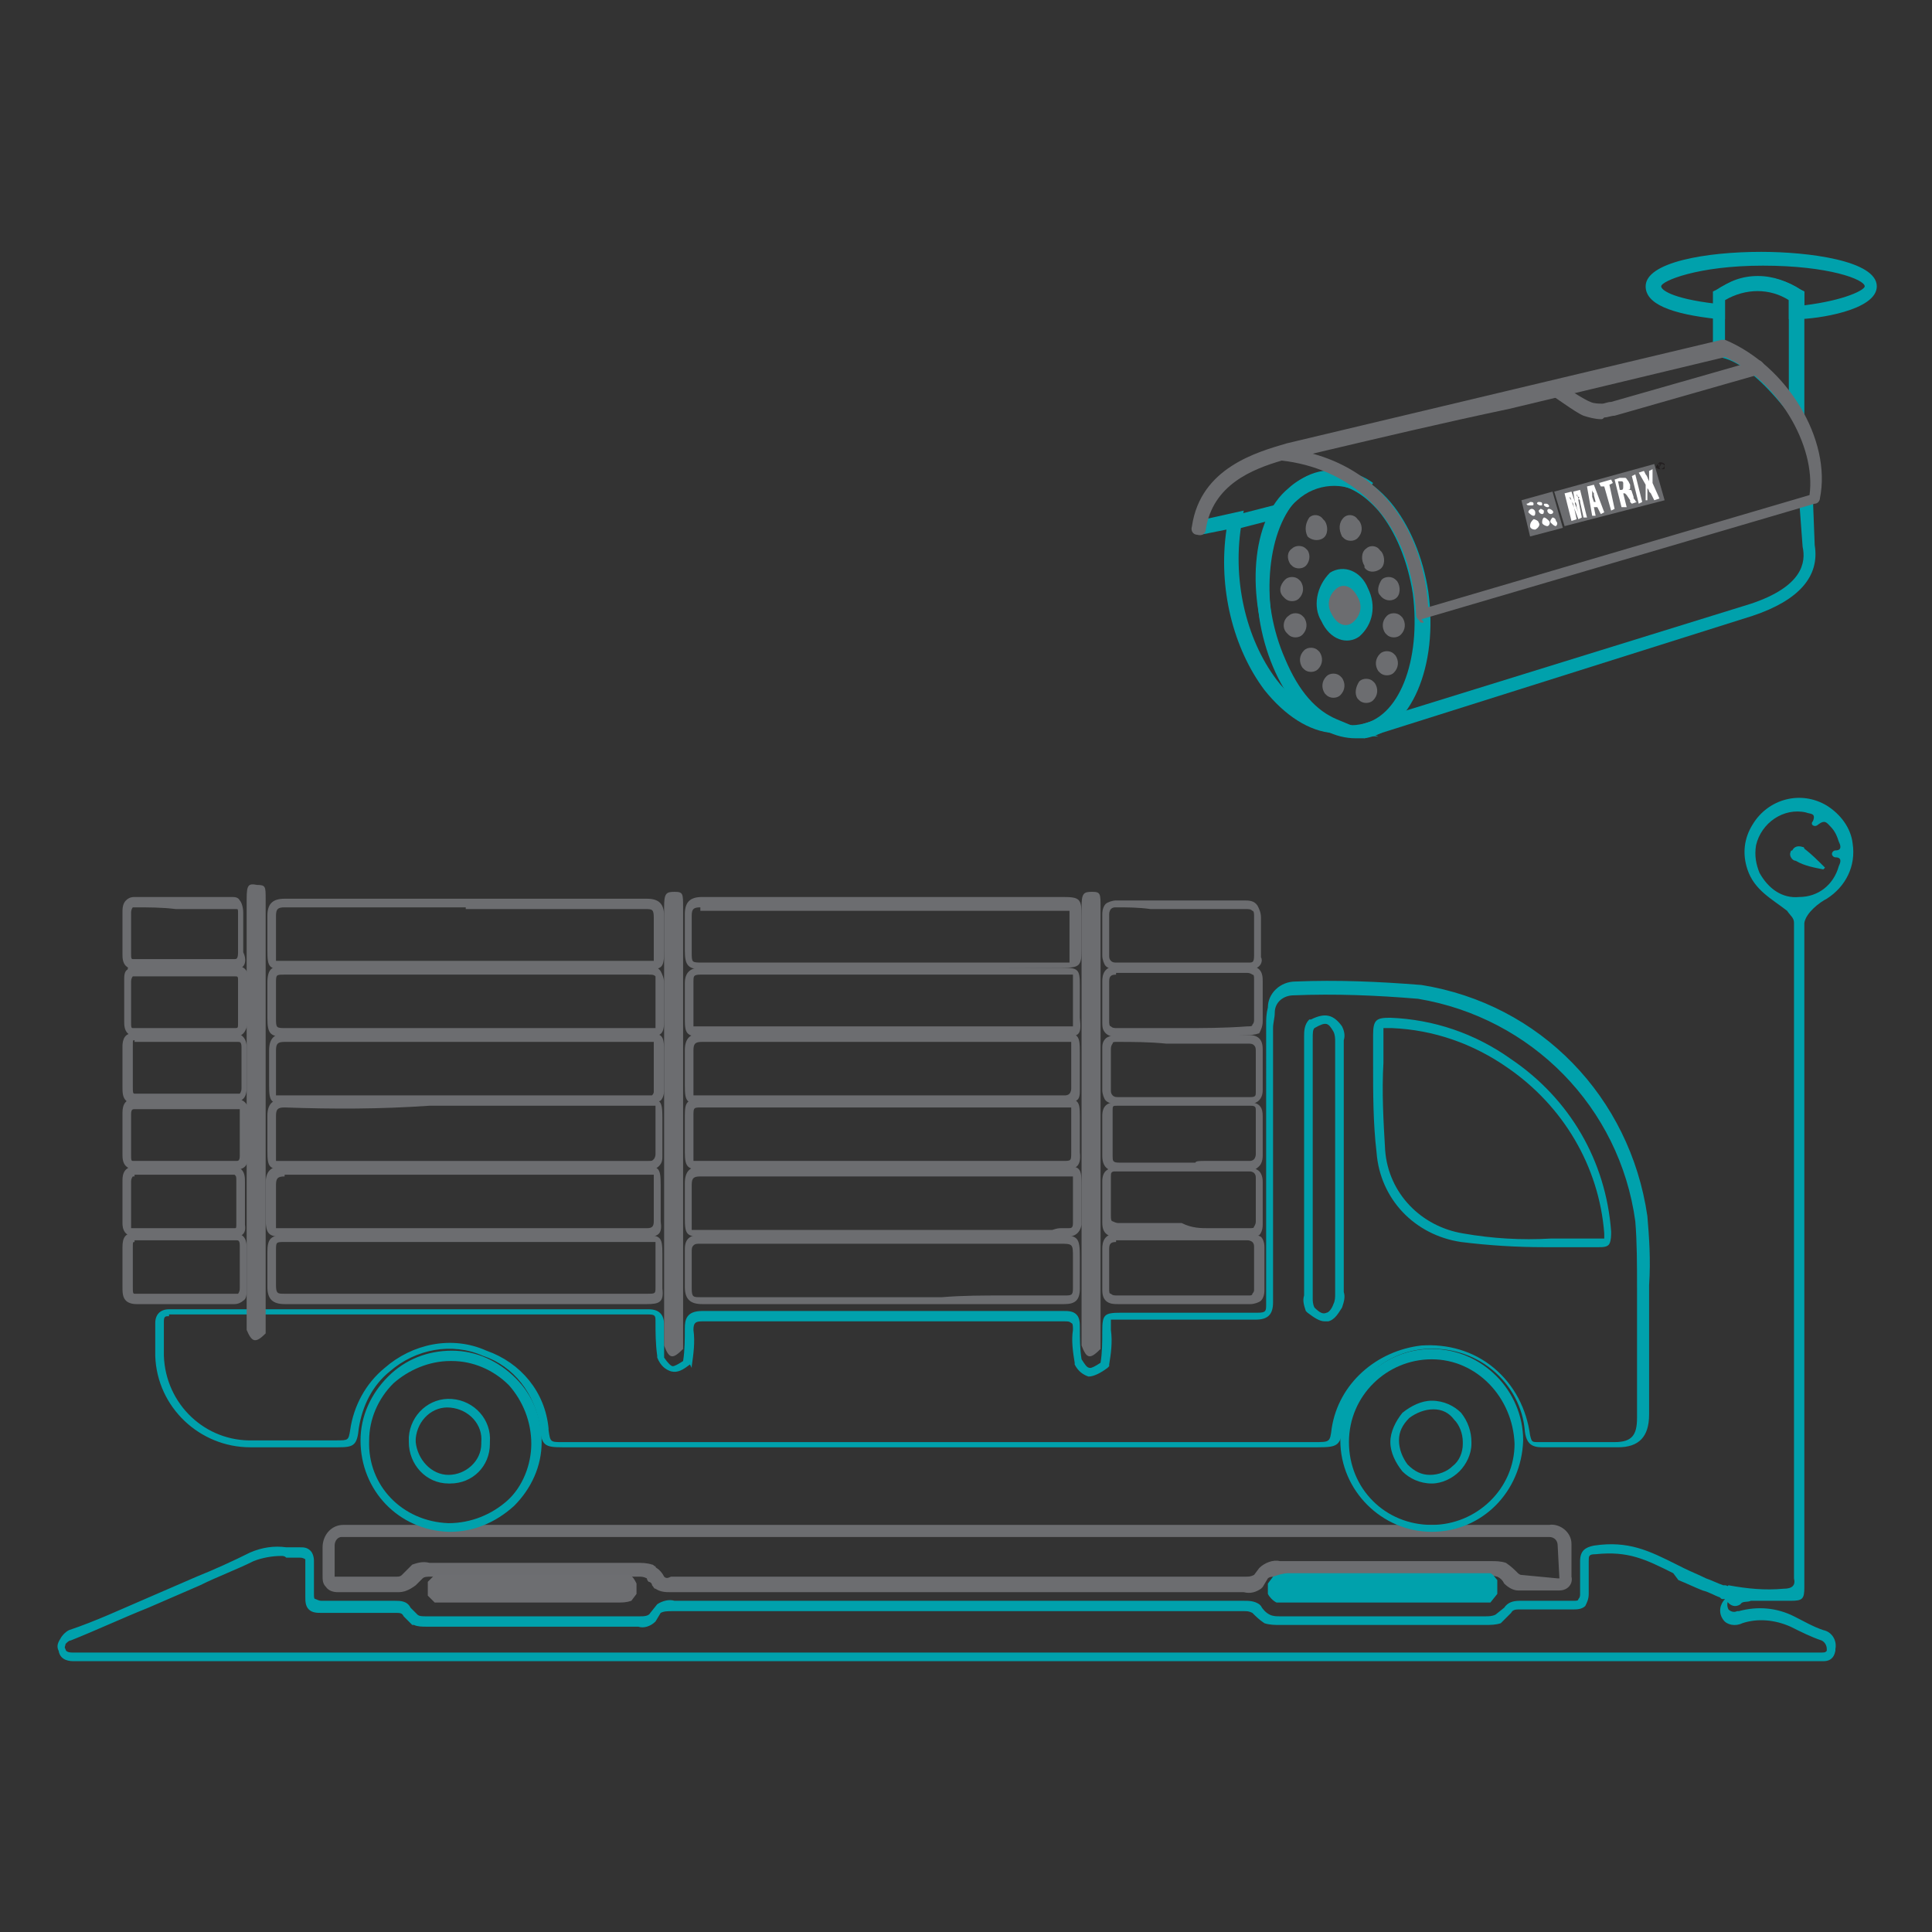 <?xml version="1.0" encoding="UTF-8"?>
<!-- Generator: Adobe Illustrator 25.0.0, SVG Export Plug-In . SVG Version: 6.00 Build 0)  -->
<svg xmlns="http://www.w3.org/2000/svg" xmlns:xlink="http://www.w3.org/1999/xlink" version="1.1" id="Layer_1" x="0px" y="0px" viewBox="0 0 112 112" style="enable-background:new 0 0 112 112;" xml:space="preserve">
<rect x="0" y="0" width="112" height="112" fill="#333333" stroke="none"/>
<style type="text/css">
	.st0{fill:#00A1AC;}
	.st1{fill:#6C6D70;}
	.st2{fill:#6D6E71;}
	.st3{fill-rule:evenodd;clip-rule:evenodd;fill:#6C6D70;}
	.st4{fill-rule:evenodd;clip-rule:evenodd;fill:#FFFFFF;}
	.st5{fill-rule:evenodd;clip-rule:evenodd;fill:#231F20;}
</style>
<g>
	<path class="st0" d="M14.5,83.9c-2.9,0-5.4-2.3-5.5-5.3c0-0.5,0-0.9,0-1.3c0-0.2,0-0.4,0-0.6c0-0.5,0.3-0.8,0.8-0.8h27.8   c0.6,0,0.9,0.3,0.9,0.9c0,0.6,0,1.3,0,1.9c0.2,0.3,0.4,0.5,0.5,0.5c0.1,0,0.3-0.1,0.6-0.3c0.1-0.6,0.1-1.3,0.1-1.9c0-0.5,0.1-1,1-1   h21c0.2,0,0.5,0,0.7,0.2c0.2,0.2,0.2,0.5,0.2,0.8c0,0.6,0,1.2,0.1,1.8c0.2,0.3,0.3,0.5,0.5,0.5c0.1,0,0.3-0.1,0.6-0.3   c0.1-0.6,0.1-1.2,0.1-1.8c0-1,0.1-1.1,1.1-1.1h7.9c0.5,0,0.5-0.1,0.5-0.5V59.4c0-0.3,0-0.6,0.1-1c0-0.8,0.7-1.5,1.6-1.5   c0,0,0,0,0,0c2.4-0.1,4.8,0,7.3,0.2c6.9,1.1,12.1,6.5,13.1,13.4c0.1,1.2,0.2,2.5,0.1,4V82c0,1.3-0.6,1.9-1.8,1.9h-4.4   c-0.6,0-0.9-0.2-1-0.9c-0.1-1.4-0.8-2.7-1.9-3.6c-1.1-0.9-2.5-1.3-3.9-1.2c-2.4,0.2-4.3,2-4.7,4.4c-0.2,1.2-0.3,1.3-1.5,1.3H32.6   c-1,0-1.2-0.1-1.3-1.1l0-0.1c-0.3-1.9-1.5-3.5-3.3-4.1c-1.8-0.8-3.9-0.4-5.4,0.9c-1,0.8-1.6,2-1.8,3.3c-0.1,1-0.3,1.1-1.2,1.1   c0,0,0,0,0,0h-4.8C14.7,83.9,14.6,83.9,14.5,83.9z M9.8,76.3c-0.2,0-0.3,0-0.3,0.3c0,0.2,0,0.4,0,0.7c0,0.4,0,0.8,0,1.3   c0.1,2.8,2.4,5,5.2,4.9h4.8c0.7,0,0.7,0,0.8-0.6c0.2-1.4,0.9-2.7,2-3.6c1.6-1.4,3.9-1.9,5.9-1c2,0.7,3.4,2.4,3.6,4.5l0,0.1   c0.1,0.7,0.1,0.7,0.8,0.7h43.6c0.9,0,0.9,0,1-0.8c0.4-2.6,2.6-4.5,5.2-4.8c1.5-0.1,3,0.3,4.2,1.3c1.2,1,1.9,2.4,2.1,3.9   c0.1,0.4,0.1,0.4,0.5,0.4h4.4c1,0,1.3-0.4,1.3-1.4v-7.5c0-1.4,0-2.7-0.1-3.9c-0.9-6.6-6-11.8-12.6-12.9c-2.4-0.2-4.8-0.3-7.2-0.2   c0,0,0,0,0,0c-0.6,0-1.1,0.4-1.1,1c0,0.3-0.1,0.6-0.1,0.9v15.9c0,0.7-0.3,1-1,1H65c-0.2,0-0.5,0-0.6,0c0,0,0,0.3,0,0.6   c0.1,0.7,0,1.4-0.1,2l0,0.1l-0.1,0.1c-0.4,0.3-0.8,0.5-1.1,0.5c-0.3-0.1-0.6-0.3-0.8-0.7l0-0.1c-0.1-0.6-0.2-1.3-0.1-1.9   c0-0.2,0-0.4-0.1-0.4c-0.1-0.1-0.2-0.1-0.4-0.1h-21c-0.4,0-0.5,0.1-0.5,0.5c0.1,0.7,0,1.4-0.1,2.1l0,0.1L40,79.1   c-0.4,0.3-0.7,0.5-1.1,0.4c-0.3-0.1-0.6-0.3-0.8-0.8l0-0.1c-0.1-0.7-0.1-1.4-0.1-2c0-0.3,0-0.4-0.4-0.4H9.8z M76.8,76.6   c-0.3,0-0.6-0.2-1-0.5L75.7,76c-0.1-0.3-0.2-0.6-0.1-0.9l0-15c0-0.3,0-0.7,0.3-1l0.1,0c0.8-0.4,1.3-0.3,1.8,0.4l0,0   c0.1,0.2,0.2,0.5,0.1,0.8l0,14.6c0.1,0.3,0,0.6-0.1,0.9c-0.2,0.3-0.4,0.7-0.8,0.8C76.9,76.6,76.8,76.6,76.8,76.6z M76.2,75.8   c0.3,0.3,0.5,0.4,0.7,0.3c0.1,0,0.3-0.2,0.4-0.5c0.1-0.2,0.1-0.4,0.1-0.6l0-14.6c0-0.2,0-0.4-0.1-0.6c-0.3-0.5-0.4-0.6-1.1-0.2   c-0.1,0.1-0.1,0.3-0.1,0.6l0,0.2v14.9C76.1,75.4,76.1,75.6,76.2,75.8z M92.7,72.3h-3.2l0,0c-1.6,0-3.2-0.1-4.8-0.3   c-2.7-0.4-4.7-2.5-4.9-5.2c-0.2-1.7-0.2-3.4-0.2-5.1V60c0-0.9,0.2-1,1-1c2.5,0.1,4.9,0.9,7,2.4c3.4,2.3,5.5,5.9,5.8,10   c0,0.2,0,0.5-0.1,0.7C93.2,72.3,92.9,72.3,92.7,72.3z M90.3,71.8h2.4c0.2,0,0.3,0,0.3,0c0,0,0-0.1,0-0.3c-0.3-3.9-2.4-7.4-5.6-9.6   c-2-1.4-4.3-2.2-6.7-2.3c-0.2,0-0.4,0-0.5,0c0,0.1,0,0.4,0,0.5v1.5c-0.1,1.7,0,3.4,0.1,5.1c0.2,2.5,2.1,4.4,4.5,4.8   c1.7,0.3,3.4,0.4,5.1,0.3L90.3,71.8L90.3,71.8z"></path>
</g>
<g>
	<path class="st0" d="M105.7,96.3c-0.1,0-0.1,0-0.2,0c0,0-0.1,0-0.1,0H4.3c-0.2,0-0.8,0-0.9-0.6c-0.1-0.2-0.1-0.4,0.1-0.7   c0.1-0.2,0.3-0.4,0.5-0.5C5.5,94,7,93.3,8.4,92.7l3-1.3c1-0.4,2.1-0.9,3.1-1.4c0.7-0.3,1.4-0.4,2.1-0.3l0.8,0c0.2,0,0.4,0,0.6,0.2   c0.1,0.1,0.2,0.3,0.2,0.6v1.9c0,0.2,0,0.3,0.1,0.3c0,0,0.2,0.1,0.3,0.1h4.3c0.3,0,0.7,0,0.9,0.4l0.4,0.4c0.1,0.1,0.3,0.1,0.5,0.1   l12.4,0c0.2,0,0.5,0,0.6-0.2l0.4-0.5c0.3-0.2,0.7-0.3,1-0.2l33,0c0.3,0,0.6,0,0.9,0.2l0.1,0.1c0.1,0.2,0.3,0.4,0.5,0.5   c0.2,0.1,0.4,0.1,0.6,0.1l11.9,0c0.2,0,0.4,0,0.6-0.1l0.5-0.4c0.2-0.3,0.5-0.4,0.9-0.4l3.1,0c0.2,0,0.3,0,0.3-0.1   c0.1-0.1,0.1-0.2,0.1-0.3v-1.9c0-0.6,0.3-0.8,0.8-0.9c2-0.3,3.2,0.3,4.8,1.1l0.4,0.2c0.4,0.2,0.9,0.4,1.3,0.6   c0.3,0.1,0.7,0.3,1,0.4c0,0,0.1,0,0.1,0c0.1,0,0.3,0.1,0.4,0.3c0.1,0.1,0.1,0.3,0,0.4l0,0.1l-0.1,0c-0.2,0.1-0.2,0.4-0.1,0.6   c0.1,0.1,0.3,0.2,0.5,0.1l0.1,0c1.1-0.3,2.2-0.2,3.2,0.3c0.6,0.3,1.1,0.6,1.7,0.8c0.5,0.1,0.8,0.6,0.7,1.1v0.1l0,0   C106.3,96.2,106,96.3,105.7,96.3z M16.3,90.2c-0.5,0-1.1,0.1-1.6,0.3c-1,0.5-2.1,0.9-3.1,1.4l-3,1.3c-1.5,0.6-3,1.3-4.5,1.9   c-0.1,0-0.2,0.1-0.3,0.2c0,0.1-0.1,0.2,0,0.3c0,0.1,0.1,0.2,0.4,0.2h101.1c0.1,0,0.1,0,0.2,0c0.3,0,0.3,0,0.4-0.1l0-0.1   c0-0.2-0.1-0.4-0.3-0.5c-0.6-0.2-1.2-0.5-1.8-0.8c-0.9-0.4-1.9-0.5-2.8-0.2c-0.4,0.2-0.9,0.1-1.1-0.2c-0.3-0.4-0.2-0.9,0.1-1.2   c0,0,0,0,0,0c0,0-0.1,0-0.1,0c-0.1,0-0.1,0-0.2-0.1c-0.3-0.1-0.6-0.3-1-0.4c-0.5-0.2-0.9-0.4-1.4-0.6L97,91.2   c-1.6-0.8-2.6-1.3-4.5-1.1c-0.4,0-0.4,0.1-0.4,0.4v1.9c0,0.3-0.1,0.5-0.2,0.7c-0.2,0.2-0.5,0.2-0.7,0.2h-3.1c-0.2,0-0.4,0-0.5,0.2   l0,0L87,94.1c-0.3,0.1-0.6,0.1-0.9,0.1l-11.9,0c-0.3,0-0.6,0-0.9-0.1c-0.3-0.2-0.5-0.4-0.7-0.6c-0.2-0.1-0.3-0.1-0.5-0.1l-33.1,0   c-0.3,0-0.5,0-0.7,0.1l-0.3,0.5c-0.3,0.3-0.7,0.4-1,0.3l-12.3,0c-0.2,0-0.5,0-0.7-0.1l-0.1,0l-0.5-0.5c-0.1-0.2-0.2-0.2-0.5-0.2   h-4.3c-0.2,0-0.5,0-0.7-0.2c-0.2-0.2-0.2-0.5-0.2-0.7v-1.9c0-0.1,0-0.2,0-0.3c0,0-0.1-0.1-0.3-0.1h-0.8   C16.5,90.2,16.4,90.2,16.3,90.2z"></path>
</g>
<g>
	<path class="st1" d="M23.1,92.3c0,0-0.1,0-0.1,0l-3.4,0c-0.1,0-0.5,0-0.7-0.3c-0.2-0.2-0.2-0.4-0.2-0.7l0-1.6   c0-0.7,0.5-1.3,1.2-1.3l0.6,0h69.3c0.6-0.1,1.3,0.4,1.3,1.1c0,0,0,0.1,0,0.1v1.8c0.1,0.4-0.2,0.8-0.7,0.8c0,0-0.1,0-0.2,0H88   c-0.3,0-0.6-0.2-0.8-0.4c-0.1-0.2-0.2-0.3-0.4-0.4c-0.1,0-0.2-0.1-0.4,0l-12.4,0c-0.2,0-0.4,0-0.5,0.1L73.2,92c0,0-0.1,0.1-0.1,0.1   c-0.3,0.2-0.6,0.3-1,0.2l-33.2,0c-0.3,0-0.6,0-0.9-0.2c-0.1,0-0.1-0.1-0.2-0.2c0-0.1-0.1-0.2-0.2-0.2c0,0-0.1-0.1-0.1-0.2   c-0.2-0.1-0.3-0.1-0.5-0.1l-12,0c-0.2,0-0.4,0-0.5,0.1l-0.4,0.4C23.7,92.2,23.4,92.3,23.1,92.3z M90.3,91.5c0,0,0.1,0,0.1,0   l-0.1-1.9c0-0.3-0.2-0.5-0.5-0.5l-70,0c-0.2,0-0.4,0.2-0.4,0.5l0,1.7c0,0.1,0,0.1,0,0.1c0,0,0.1,0,0.2,0H23c0.1,0,0.2,0,0.3-0.1   c0,0,0,0,0,0l0.5-0.5c0,0,0.1-0.1,0.1-0.1c0.3-0.1,0.6-0.2,1-0.1l12,0c0.3,0,0.6,0,0.9,0.1c0.1,0,0.1,0.1,0.2,0.1   c0,0.1,0.1,0.1,0.2,0.2c0.1,0.1,0.2,0.2,0.3,0.4c0.1,0.1,0.2,0.1,0.4,0l33.3,0c0.2,0,0.3,0,0.5-0.1l0.3-0.4   c0.3-0.3,0.8-0.5,1.2-0.4l12.3,0c0.2,0,0.5,0,0.8,0.1c0.3,0.2,0.5,0.4,0.7,0.6c0,0,0.1,0.1,0.2,0.1L90.3,91.5z"></path>
</g>
<g>
	<path class="st1" d="M51.2,56.2H40.8c-0.9,0-1.1-0.2-1.1-1.1c0-0.5,0-1,0-1.4l0-0.7c0-0.7,0.3-1,1-1h20.9c1,0,1.1,0.1,1.1,1.1V55   c0,1-0.1,1.1-1.1,1.1L51.2,56.2C51.3,56.2,51.2,56.2,51.2,56.2z M40.6,52.6c-0.4,0-0.5,0.1-0.5,0.5l0,0.7c0,0.4,0,0.9,0,1.4   c0,0.6,0,0.6,0.6,0.6h10.3c0,0,0.1,0,0.1,0h10.3c0.3,0,0.5,0,0.6,0c0-0.1,0-0.3,0-0.6v-1.9c0-0.2,0-0.5,0-0.5c0,0-0.3,0-0.5,0H40.6   z"></path>
</g>
<g>
	<path class="st1" d="M37.7,64C37.7,64,37.6,64,37.7,64h-21c-1,0-1.1-0.1-1.1-1.1v-2c0-0.7,0.3-1,1-1c2.3,0,4.6,0,7,0   c1.2,0,2.3,0,3.5,0h10.4c0.9,0,1,0.1,1,1.1v2.2c0,0.3-0.1,0.5-0.2,0.6C38.1,63.9,37.9,64,37.7,64z M16.5,60.4   c-0.4,0-0.5,0.1-0.5,0.5v2c0,0.3,0,0.5,0,0.6c0.1,0,0.3,0,0.6,0h21c0.1,0,0.2,0,0.2,0c0,0,0.1-0.1,0.1-0.2V61c0-0.2,0-0.5,0-0.6   c0,0-0.3,0-0.5,0H27c-1.2,0-2.3,0-3.5,0C21.1,60.4,18.8,60.4,16.5,60.4z"></path>
</g>
<g>
	<path class="st1" d="M61.8,64C61.8,64,61.8,64,61.8,64h-21c-1,0-1.1-0.1-1.1-1.1v-2c0-0.7,0.3-1,1-1c2.3,0,4.6,0,7,0   c1.2,0,2.3,0,3.5,0h10.4c0.9,0,1,0.1,1,1.1v2.2c0,0.2,0,0.5-0.2,0.6C62.3,63.9,62.1,64,61.8,64z M40.7,60.4c-0.4,0-0.5,0.1-0.5,0.5   v2c0,0.3,0,0.6,0,0.6c0,0,0.3,0,0.6,0h20.9c0.1,0,0.2,0,0.3-0.1c0,0,0.1-0.1,0.1-0.3V61c0-0.2,0-0.5,0-0.6c0,0-0.3,0-0.5,0H51.1   c-1.2,0-2.3,0-3.5,0C45.3,60.4,43,60.4,40.7,60.4z"></path>
</g>
<g>
	<path class="st1" d="M61.8,71.7c-0.2,0-0.5,0-0.7,0l-0.3,0h-20c-1,0-1.1-0.1-1.1-1.1v-2c0-0.7,0.3-1,1-1c3.5,0,7,0,10.5,0h10.5   c0.9,0,1,0.1,1,1.1V71C62.6,71.5,62.3,71.7,61.8,71.7z M61.5,71.2c0.1,0,0.2,0,0.4,0c0.2,0,0.3,0,0.3-0.3v-2.2c0-0.2,0-0.5,0-0.5   c0,0-0.3,0-0.5,0H51.1c-3.5,0-7,0-10.5,0c-0.4,0-0.5,0.1-0.5,0.5v2c0,0.3,0,0.5,0,0.6c0,0,0.3,0,0.6,0l20.3,0   C61.3,71.2,61.4,71.2,61.5,71.2z"></path>
</g>
<g>
	<path class="st1" d="M37.5,71.7h-21c-0.9,0-1.1-0.1-1.1-1.1v-2c0-0.7,0.3-1,1-1h20.9c0.9,0,1,0.1,1,1.1v2.1   C38.4,71.5,38.2,71.7,37.5,71.7z M16.5,68.2c-0.4,0-0.5,0.1-0.5,0.5v2c0,0.2,0,0.5,0,0.5c0,0,0.3,0,0.5,0h21c0.3,0,0.4-0.1,0.4-0.4   v-2.1c0-0.2,0-0.5,0-0.6c0,0-0.3,0-0.5,0H16.5z"></path>
</g>
<g>
	<path class="st1" d="M37.6,67.8C37.6,67.8,37.6,67.8,37.6,67.8h-21c-1,0-1.1-0.1-1.1-1.1v-2c0-0.7,0.3-1,1-1c2.8,0,5.6,0,8.3,0   l12.6,0c0.9,0,1,0.1,1,1.1V67c0,0.2,0,0.4-0.2,0.6C38,67.8,37.8,67.8,37.6,67.8z M16.5,64.2c-0.4,0-0.5,0.1-0.5,0.5v2   c0,0.3,0,0.6,0,0.6c0,0,0.3,0,0.6,0h21c0.2,0,0.2,0,0.3-0.1c0,0,0.1-0.1,0.1-0.3v-2.2c0-0.2,0-0.5,0-0.6c0,0-0.3,0-0.5,0l-12.6,0   C22,64.3,19.3,64.3,16.5,64.2z"></path>
</g>
<g>
	<path class="st1" d="M61.6,67.8H40.7c-0.8,0-1-0.1-1-1v-2.1c0-0.8,0.1-1,1-1h20.9c0.9,0,1,0.1,1,1v2.1   C62.7,67.7,62.3,67.8,61.6,67.8z M40.7,64.2c-0.5,0-0.5,0-0.5,0.5v2.1c0,0.1,0,0.4,0,0.5c0,0,0.3,0,0.5,0h20.9c0.5,0,0.5,0,0.5-0.5   v-2.1c0-0.2,0-0.4,0-0.5c0,0-0.3,0-0.5,0H40.7z"></path>
</g>
<g>
	<path class="st1" d="M37.5,56.2H16.6c-1,0-1.1-0.1-1.1-1.1v-2c0-0.7,0.3-1,1-1c1.7,0,3.5,0,5.2,0c1.8,0,3.5,0,5.3,0h10.5   c0.7,0,1,0.3,1,1v2C38.5,56.1,38.4,56.2,37.5,56.2z M27,52.6c-1.8,0-3.5,0-5.3,0c-1.8,0-3.5,0-5.2,0c-0.4,0-0.5,0.1-0.5,0.5v2   c0,0.2,0,0.5,0,0.6c0,0,0.3,0,0.6,0h20.8c0.2,0,0.4,0,0.5,0c0,0,0-0.3,0-0.5v-2c0-0.5-0.1-0.5-0.5-0.5H27z"></path>
</g>
<g>
	<path class="st1" d="M37.5,75.6h-21c-0.7,0-1-0.3-1-1v-2c0-0.8,0.2-1,1-1l20.8,0c1,0,1.1,0.1,1.1,1.1v2   C38.5,75.5,38.2,75.6,37.5,75.6z M16.5,72C16,72,16,72,16,72.5v2c0,0.5,0.1,0.5,0.5,0.5h21c0.5,0,0.5,0,0.5-0.4v-2   c0-0.3,0-0.6,0-0.6c0,0-0.3,0-0.6,0H27l0,0L16.5,72z"></path>
</g>
<g>
	<path class="st1" d="M27,60.1H16.6c-0.9,0-1.1-0.1-1.1-1.1v-2c0-0.9,0.3-1,1-1h21c0.3,0,0.6,0,0.8,0.3c0.1,0.2,0.2,0.4,0.2,0.7   l0,2.1c0,0.8-0.1,1-1,1V60C36.9,60.1,34.8,60.1,27,60.1z M16.5,56.5c-0.5,0-0.5,0-0.5,0.5v2c0,0.6,0,0.6,0.6,0.6H27   c3.5,0,10.2,0,10.5,0c0.1,0,0.4,0,0.5,0c0,0,0-0.3,0-0.5v-2.1c0-0.2,0-0.3,0-0.4c-0.1-0.1-0.2-0.1-0.4-0.1H16.5z"></path>
</g>
<g>
	<path class="st1" d="M61.6,60.1H40.7c-0.9,0-1-0.2-1-1V57c0-0.6,0.3-0.9,0.9-0.9h21c0.9,0,1,0.1,1,1V59   C62.7,60,62.6,60.1,61.6,60.1z M40.6,56.5c-0.4,0-0.4,0.1-0.4,0.4v2.1c0,0.2,0,0.4,0,0.5c0.1,0,0.4,0,0.5,0h20.9c0.2,0,0.5,0,0.6,0   c0,0,0-0.3,0-0.6V57c0-0.2,0-0.5,0-0.5c0,0-0.3,0-0.5,0H40.6z"></path>
</g>
<g>
	<path class="st1" d="M61.7,75.6c-2.3,0-4.7,0-7,0l-14,0c-0.7,0-1-0.3-1-1v-2.1c0-0.2,0-0.5,0.2-0.7c0.2-0.2,0.5-0.2,0.7-0.2h20.7   c1.2,0,1.3,0.1,1.3,1.3v1.8C62.6,75.4,62.3,75.6,61.7,75.6z M58.2,75.1c1.2,0,2.3,0,3.5,0c0.4,0,0.5,0,0.5-0.4v-1.8   c0-0.8,0-0.8-0.8-0.8H40.6c-0.2,0-0.3,0-0.4,0.1c-0.1,0.1-0.1,0.2-0.1,0.4v2.1c0,0.5,0.1,0.5,0.5,0.5l14,0   C55.8,75.1,57,75.1,58.2,75.1z"></path>
</g>
<g>
	<path class="st0" d="M83,88.8c-2.9,0-5.3-2.4-5.3-5.3s2.4-5.3,5.3-5.3s5.3,2.4,5.3,5.3v0C88.2,86.5,85.9,88.8,83,88.8z M83,78.8   c-2.6,0-4.8,2.1-4.8,4.8s2.1,4.8,4.8,4.8c2.6,0,4.8-2.1,4.8-4.7v0C87.7,81,85.6,78.8,83,78.8z M83,86C83,86,83,86,83,86   c-0.7,0-1.3-0.3-1.7-0.7c-0.4-0.5-0.7-1.1-0.7-1.7c0-0.6,0.3-1.2,0.7-1.7c0.5-0.4,1.1-0.7,1.7-0.7c0.7,0,1.3,0.3,1.7,0.7   c0.4,0.5,0.6,1.1,0.6,1.7v0.1c0,0.6-0.3,1.2-0.7,1.6C84.2,85.7,83.6,86,83,86z M83.1,81.7c-0.5,0-1,0.2-1.4,0.5   c-0.4,0.4-0.6,0.8-0.6,1.3c0,0.5,0.2,1,0.5,1.4c0.4,0.4,0.8,0.6,1.3,0.6c0.5,0,1-0.2,1.3-0.5c0.4-0.3,0.6-0.8,0.6-1.3v-0.1   c0-0.5-0.2-1-0.5-1.3C84,81.9,83.6,81.7,83.1,81.7C83.1,81.7,83.1,81.7,83.1,81.7z"></path>
</g>
<g>
	<path class="st0" d="M26.1,88.8C26,88.8,26,88.8,26.1,88.8l-0.1,0c-2.9-0.1-5.1-2.4-5.1-5.3v0c0-1.4,0.6-2.7,1.6-3.7   c1-1,2.3-1.5,3.7-1.5c1.4,0,2.7,0.6,3.7,1.6c1,1,1.5,2.3,1.5,3.7c0,1.4-0.6,2.7-1.6,3.7C28.7,88.3,27.4,88.8,26.1,88.8z M26,88.3   c1.3,0,2.5-0.5,3.4-1.3s1.4-2.1,1.4-3.3c0-1.3-0.5-2.5-1.3-3.4c-0.9-0.9-2.1-1.4-3.3-1.4c0,0,0,0-0.1,0c-1.2,0-2.4,0.5-3.3,1.3   c-0.9,0.9-1.4,2.1-1.4,3.3C21.3,86.1,23.3,88.2,26,88.3L26,88.3z M26.1,86C26.1,86,26.1,86,26.1,86L26,86c-1.3,0-2.3-1.1-2.3-2.4   c0-0.1,0-0.2,0-0.3c0.1-1.3,1.2-2.3,2.5-2.2c1.3,0.1,2.3,1.2,2.2,2.5v0.1C28.4,85,27.4,86,26.1,86z M26,85.5c1,0,1.9-0.8,1.9-1.8   l0-0.1c0.1-1-0.7-1.9-1.8-2c-1-0.1-1.9,0.7-2,1.8c0,0.1,0,0.1,0,0.2C24.2,84.6,25,85.5,26,85.5L26,85.5z"></path>
</g>
<g>
	<path class="st1" d="M63.8,78.2c-0.6,0.6-0.8,0.6-1.1-0.2V52.6c0-0.8,0.1-0.9,0.6-0.9c0.5,0,0.5,0.1,0.5,0.9v18.9   C63.8,73.8,63.8,76,63.8,78.2z"></path>
</g>
<g>
	<path class="st1" d="M39.6,78.2c-0.6,0.6-0.8,0.6-1.1-0.2V52.6c0-0.8,0.1-0.9,0.6-0.9s0.5,0.1,0.5,0.9v18.9   C39.6,73.8,39.6,76,39.6,78.2z"></path>
</g>
<g>
	<path class="st1" d="M15.4,77.3c-0.6,0.6-0.8,0.5-1.1-0.2V52.1c0-0.8,0.1-0.9,0.6-0.8c0.5,0,0.5,0.1,0.5,0.8c0,6.2,0,12.4,0,18.6   C15.4,72.9,15.4,75.1,15.4,77.3z"></path>
</g>
<g>
	<path class="st1" d="M72.4,64h-7.7c-0.3,0-0.5-0.1-0.6-0.2c-0.1-0.1-0.2-0.4-0.2-0.6v-2.4c0-0.2,0-0.4,0.2-0.6   c0.1-0.1,0.4-0.2,0.6-0.2c1,0,1.9,0,2.9,0l4.7,0c0.2,0,0.5,0,0.7,0.2c0.2,0.2,0.2,0.5,0.2,0.7v2.3C73.2,63.7,72.9,64,72.4,64z    M64.7,60.4c-0.1,0-0.2,0-0.2,0.1c0,0-0.1,0.1-0.1,0.3v2.4c0,0.1,0,0.2,0.1,0.3c0.1,0.1,0.2,0.1,0.3,0.1h7.7c0.3,0,0.3-0.1,0.3-0.3   v-2.3c0-0.2,0-0.3-0.1-0.4c-0.1-0.1-0.2-0.1-0.4-0.1l-4.7,0C66.6,60.4,65.7,60.4,64.7,60.4C64.7,60.4,64.7,60.4,64.7,60.4z"></path>
</g>
<g>
	<path class="st1" d="M72.4,71.7C72.3,71.7,72.3,71.7,72.4,71.7c-1.2,0-2.4,0-3.8,0c0,0,0,0,0,0h-3.8c-0.2,0-0.5,0-0.7-0.2   c-0.2-0.2-0.2-0.5-0.2-0.7v-2.3c0-0.6,0.3-0.8,0.8-0.8h7.7c0.3,0,0.5,0.1,0.6,0.2c0.1,0.1,0.2,0.3,0.2,0.6v2.5   c0,0.3-0.1,0.5-0.2,0.6C72.8,71.7,72.5,71.7,72.4,71.7z M70.1,71.2c0.8,0,1.5,0,2.3,0c0.2,0,0.3,0,0.3-0.1c0,0,0.1-0.1,0.1-0.3   v-2.5c0-0.1,0-0.2-0.1-0.3c0,0-0.1-0.1-0.3-0.1h-7.7c-0.3,0-0.3,0.1-0.3,0.3v2.3c0,0.1,0,0.3,0.1,0.3c0,0,0.2,0.1,0.3,0.1h3.7   C69.1,71.2,69.6,71.2,70.1,71.2z"></path>
</g>
<g>
	<path class="st1" d="M72.4,67.9C72.3,67.9,72.3,67.9,72.4,67.9c-1.1,0-2.2,0-3.2,0l-4.4,0c-0.4,0-0.9-0.1-0.9-0.9v-2.3   c0-0.6,0.3-0.8,0.8-0.8h7.7c0.7,0,0.8,0.4,0.8,0.8V67c0,0.3-0.1,0.5-0.2,0.6C72.8,67.8,72.6,67.9,72.4,67.9z M69.8,67.3   c0.8,0,1.7,0,2.6,0c0.1,0,0.2,0,0.3-0.1c0,0,0.1-0.1,0.1-0.3v-2.5c0-0.2,0-0.3-0.3-0.3h-7.7c-0.3,0-0.3,0-0.3,0.3V67   c0,0.3,0,0.4,0.4,0.4l4.4,0C69.3,67.3,69.6,67.3,69.8,67.3z"></path>
</g>
<g>
	<path class="st1" d="M68.5,75.6h-3.7c-0.2,0-0.5,0-0.7-0.2c-0.2-0.2-0.2-0.5-0.2-0.7v-2.3c0-0.4,0.1-0.9,0.9-0.9h7.6   c0.3,0,0.5,0.1,0.7,0.2c0.1,0.1,0.2,0.3,0.2,0.6v2.5c0,0.3-0.1,0.5-0.2,0.6c-0.1,0.1-0.4,0.2-0.6,0.2c-0.6,0-1.3,0-1.9,0   C69.8,75.6,69.1,75.6,68.5,75.6z M64.7,72c-0.3,0-0.4,0.1-0.4,0.4v2.3c0,0.2,0,0.3,0.1,0.3c0.1,0.1,0.2,0.1,0.4,0.1h3.7   c0.6,0,1.3,0,1.9,0c0.7,0,1.3,0,2,0c0.1,0,0.2,0,0.2-0.1c0,0,0.1-0.1,0.1-0.2v-2.5c0-0.1,0-0.2-0.1-0.3c0,0-0.1-0.1-0.3-0.1H64.7z"></path>
</g>
<g>
	<path class="st1" d="M68.5,60.1h-3.7c-0.2,0-0.5,0-0.7-0.2c-0.2-0.2-0.2-0.4-0.2-0.7v-2.3c0-0.4,0.1-0.9,0.9-0.9h7.6   c0.3,0,0.5,0.1,0.6,0.2c0.2,0.2,0.2,0.5,0.2,0.7v2.3c0,0.3-0.1,0.5-0.2,0.7C72.7,60,72.5,60,72.3,60C71,60.1,69.7,60.1,68.5,60.1z    M64.7,56.5c-0.3,0-0.4,0.1-0.4,0.4v2.3c0,0.1,0,0.3,0.1,0.3c0.1,0.1,0.2,0.1,0.4,0.1h3.7c1.2,0,2.5,0,3.8-0.1c0.2,0,0.3,0,0.3-0.1   c0.1-0.1,0.1-0.2,0.1-0.3v-2.3c0-0.2,0-0.3-0.1-0.3c0,0-0.1-0.1-0.3-0.1H64.7z"></path>
</g>
<g>
	<path class="st1" d="M72.4,56.2h-7.7c-0.3,0-0.5-0.1-0.6-0.2s-0.2-0.4-0.2-0.6V53c0-0.3,0.1-0.5,0.2-0.6c0.1-0.1,0.4-0.2,0.6-0.2   c0.6,0,1.3,0,1.9,0c0.6,0,1.3,0,1.9,0h3.6c0.3,0,0.6,0,0.8,0.3c0.1,0.2,0.2,0.4,0.2,0.7l0,2.3C73.2,55.6,73.2,56.2,72.4,56.2z    M64.7,52.6c-0.1,0-0.2,0-0.3,0.1c0,0-0.1,0.1-0.1,0.3v2.4c0,0.1,0,0.2,0.1,0.3s0.2,0.1,0.3,0.1h7.7c0.2,0,0.3,0,0.3-0.4v-2.3   c0-0.1,0-0.3-0.1-0.3c-0.1-0.1-0.2-0.1-0.4-0.1h-3.6c-0.6,0-1.3,0-1.9,0C66,52.6,65.3,52.6,64.7,52.6z"></path>
</g>
<g>
	<path class="st1" d="M13.6,56.2H7.8c-0.2,0-0.4-0.1-0.5-0.2c-0.2-0.2-0.2-0.5-0.2-0.7v-2.4c0-0.2,0-0.5,0.2-0.7   c0.2-0.2,0.4-0.2,0.5-0.2c0.8,0,1.6,0,2.3,0l3.3,0c0.2,0,0.4,0,0.5,0.2c0.1,0.1,0.2,0.4,0.2,0.7v2.3C14.3,55.6,14.3,56.2,13.6,56.2   z M7.8,52.6c-0.1,0-0.1,0-0.1,0c0,0-0.1,0.1-0.1,0.3v2.4c0,0.2,0,0.3,0.1,0.3c0,0,0.1,0,0.1,0h5.8c0.1,0,0.2,0,0.2-0.4V53   c0-0.3,0-0.3-0.1-0.3c0,0-0.1,0-0.2,0l-3.3,0C9.4,52.6,8.6,52.6,7.8,52.6C7.8,52.6,7.8,52.6,7.8,52.6z"></path>
</g>
<g>
	<path class="st1" d="M13.6,71.7H7.8c-0.2,0-0.4-0.1-0.5-0.2c-0.2-0.2-0.2-0.5-0.2-0.6v-2.4c0-0.2,0-0.5,0.2-0.7   c0.1-0.1,0.3-0.2,0.5-0.2h5.7c0.2,0,0.4,0.1,0.5,0.2c0.2,0.2,0.2,0.5,0.2,0.7V71C14.3,71.6,13.9,71.7,13.6,71.7z M7.8,68.2   c-0.1,0-0.1,0-0.1,0c0,0-0.1,0.1-0.1,0.3v2.4c0,0.2,0,0.3,0,0.3c0,0,0.1,0,0.1,0h5.9c0.1,0,0.1,0,0.1-0.3v-2.4c0-0.3,0-0.3-0.1-0.4   c0,0-0.1,0-0.2,0H7.8C7.8,68.2,7.8,68.2,7.8,68.2z"></path>
</g>
<g>
	<path class="st1" d="M10.7,67.8C10.7,67.8,10.7,67.8,10.7,67.8H7.8c-0.2,0-0.4-0.1-0.5-0.2c-0.2-0.2-0.2-0.5-0.2-0.7v-2.4   c0-0.5,0.2-0.8,0.7-0.8h5.9c0.2,0,0.4,0.1,0.5,0.2c0.2,0.2,0.2,0.4,0.2,0.6V67c0,0.5-0.2,0.8-0.7,0.8L10.7,67.8z M7.8,64.3   c-0.1,0-0.2,0-0.2,0.3V67c0,0.2,0,0.3,0.1,0.3c0,0,0.1,0,0.2,0l5.8,0c0.1,0,0.2,0,0.2-0.3v-2.5c0-0.2,0-0.2,0-0.2c0,0,0,0-0.1,0   H7.8z"></path>
</g>
<g>
	<path class="st1" d="M10.7,75.6H7.9c-0.3,0-0.5-0.1-0.6-0.2c-0.2-0.2-0.2-0.5-0.2-0.8v-2.3c0-0.6,0.2-0.8,0.6-0.8h5.9   c0.3,0,0.7,0.1,0.7,0.8v2.5c0,0.2,0,0.5-0.2,0.6c-0.1,0.1-0.3,0.2-0.5,0.2h-2.8C10.8,75.6,10.8,75.6,10.7,75.6z M7.8,72   c-0.1,0-0.1,0-0.1,0.3v2.3c0,0.3,0,0.4,0.1,0.4c0,0,0.1,0,0.2,0h2.7c0,0,0.1,0,0.1,0h2.9c0.1,0,0.1,0,0.1,0c0,0,0.1-0.1,0.1-0.3   v-2.5c0-0.3-0.1-0.3-0.2-0.3H7.8z"></path>
</g>
<g>
	<path class="st1" d="M10.7,64H7.9c-0.2,0-0.4,0-0.6-0.2c-0.2-0.2-0.2-0.5-0.2-0.8v-2.3c0-0.2,0-0.8,0.6-0.8h5.9   c0.4,0,0.7,0.3,0.7,0.8V63c0,0.2,0,0.5-0.2,0.7c-0.1,0.1-0.3,0.2-0.5,0.2C12.7,63.9,11.8,64,10.7,64z M7.8,60.3   c-0.1,0-0.1,0-0.1,0.3V63c0,0.3,0,0.4,0.1,0.4c0,0,0.1,0,0.2,0h2.8c1.1,0,2,0,2.9,0c0.1,0,0.1,0,0.2,0c0,0,0.1-0.1,0.1-0.3v-2.4   c0-0.3-0.1-0.3-0.2-0.3H7.8z"></path>
</g>
<g>
	<path class="st1" d="M13.6,60.1c-0.6,0-1.3,0-1.9,0l-3.8,0c-0.2,0-0.4-0.1-0.5-0.2c-0.2-0.2-0.2-0.5-0.2-0.7v-2.4   c0-0.2,0-0.5,0.2-0.6C7.4,56,7.6,56,7.8,56h5.9c0.7,0,0.7,0.6,0.7,0.8v2.4C14.3,59.6,14.2,60.1,13.6,60.1z M12.6,59.6   c0.3,0,0.6,0,1,0c0.2,0,0.2,0,0.2-0.3v-2.4c0-0.3,0-0.3-0.2-0.3H7.8c-0.1,0-0.1,0-0.1,0c0,0-0.1,0.1-0.1,0.3v2.4   c0,0.2,0,0.3,0.1,0.3c0,0,0.1,0,0.2,0l3.8,0C11.9,59.6,12.3,59.6,12.6,59.6z"></path>
</g>
<g>
	<path class="st2" d="M36.5,91.3c0.2,0.1,0.3,0.3,0.4,0.5v0.6l-0.3,0.4c-0.3,0.1-0.5,0.1-0.8,0.1c-1.3,0-2.6,0-3.9,0h-6.7l-0.4-0.4   c0-0.3,0-0.5,0-0.8l0.4-0.4c2.2,0,4.5,0,6.7,0C33.5,91.3,35,91.3,36.5,91.3z"></path>
</g>
<g>
	<path class="st0" d="M73.5,91.8l0.3-0.4c0.3-0.1,0.6-0.2,0.9-0.2h8.8h2.9c0.2,0.1,0.3,0.3,0.4,0.4c0,0.3,0,0.6,0,0.8l-0.4,0.5H75.4   c-0.5,0-0.9,0-1.4,0c-0.2-0.1-0.4-0.3-0.5-0.5C73.5,92.2,73.5,92,73.5,91.8z"></path>
</g>
<g>
	<path class="st0" d="M100.9,93c-0.3,0.2-0.6,0.1-0.8-0.2c-0.2-0.3-0.1-0.7,0.1-0.9c1.1,0.2,2.1,0.3,3.2,0.2c0.5,0,0.7-0.2,0.6-0.6   c0-1.1,0-36.9,0-38c0-0.3-0.2-0.4-0.4-0.7c-0.9-0.7-1.9-1.2-2.3-2.4c-0.3-0.9-0.2-1.8,0.3-2.6c0.9-1.5,2.8-2,4.3-1.1   c0.8,0.5,1.4,1.3,1.5,2.2c0.2,1.3-0.4,2.5-1.5,3.2c-0.4,0.2-1.2,0.8-1.3,1.4c0,1.2,0,37.2,0,38.5c0,0.7-0.1,0.8-0.8,0.8h-2.3   C101.3,92.9,101,92.8,100.9,93z M104.3,52c1.1,0,2-0.7,2.3-1.8c0.1-0.2,0.2-0.5-0.2-0.5c-0.1,0-0.2-0.1-0.2-0.2s0.1-0.2,0.2-0.2   c0.4,0,0.3-0.3,0.2-0.5c-0.1-0.3-0.2-0.6-0.5-0.9c-0.2-0.2-0.3-0.4-0.7-0.1c-0.2,0.2-0.5,0-0.3-0.2c0.2-0.5-0.2-0.4-0.4-0.5   c-1.3-0.3-2.6,0.6-2.9,1.9c-0.1,0.6,0,1.1,0.2,1.6C102.5,51.5,103.3,52.1,104.3,52L104.3,52z"></path>
</g>
<g>
	<path class="st0" d="M105.7,50.4c-0.5-0.1-1.1-0.2-1.6-0.5c-0.2,0-0.4-0.3-0.3-0.5c0,0,0-0.1,0.1-0.1c0.1-0.2,0.3-0.3,0.6-0.2   c0.1,0,0.1,0.1,0.1,0.1c0.4,0.3,0.8,0.7,1.2,1.1L105.7,50.4z"></path>
</g>
<g>
	<path class="st0" d="M103.7,18.5v-1.2c-1.1-0.7-2.5-0.7-3.7,0l0,1.2l-0.4,0c-2.8-0.3-4.2-0.9-4.2-1.9c0-1.4,3.5-2,6.7-2   c2.7,0,6.7,0.5,6.7,2c0,1.4-3.5,1.9-4.6,1.9L103.7,18.5z M101.9,16c0.9,0,1.7,0.3,2.5,0.8l0.2,0.1v0.8c2.4-0.3,3.5-0.9,3.5-1.1   c0-0.4-2.1-1.2-5.9-1.2c-3.8,0-5.9,0.9-5.9,1.2c0,0.2,0.6,0.7,3.1,1l0-0.7l0.2-0.1C100.2,16.3,101,16,101.9,16z"></path>
</g>
<g>
	<path class="st0" d="M104.5,25l-0.7-0.9c-1.6-2.1-3.1-3.3-4.2-3.4l-0.3-0.1v-3.7l0.2-0.1c1.5-1,3.4-1,4.9,0l0.2,0.1V25z M100,19.9   c1.1,0.3,2.3,1.2,3.7,2.8v-5.3c-1.1-0.7-2.5-0.7-3.7,0V19.9z"></path>
</g>
<g>
	<path class="st0" d="M79.1,42.8L78.9,42l22.6-7c3-1,3.2-2.4,3-3.3l-0.2-2.7l0.8,0l0.1,2.6c0.3,1.8-0.9,3.2-3.6,4.1L79.1,42.8z"></path>
</g>
<g>
	<path class="st0" d="M79.9,42.7l-2.6-0.2c-1.4-0.1-2.8-1-4-2.5c-1.8-2.4-2.7-5.9-2.2-9.3L69.6,31l-0.2-0.8l2.7-0.6L72,30.2   c-0.6,3.3,0.2,6.8,2,9.2c0.3,0.4,0.6,0.7,0.9,0.9c-0.4-0.5-0.7-1.2-1.1-1.9c-1.6-3.8-1.3-8.3,0.9-10.1c1.3-1.2,3.4-1.4,4.9-0.3   l-0.5,0.7c-1.2-0.8-2.8-0.7-3.9,0.3c-1.9,1.6-2.2,5.8-0.7,9.2c0.8,1.9,1.8,3,3,3.5L79.9,42.7z"></path>
</g>
<g>
	<path class="st1" d="M78.8,39.5c0.2-0.2,0.6-0.2,0.8,0c0,0,0.1,0.1,0.1,0.1c0.2,0.3,0.2,0.7-0.1,1l0,0c-0.2,0.2-0.6,0.2-0.8,0   c0,0-0.1-0.1-0.1-0.1C78.5,40.2,78.6,39.8,78.8,39.5z"></path>
</g>
<g>
	<path class="st1" d="M76.9,39.2c0.2-0.2,0.6-0.2,0.8,0c0,0,0.1,0.1,0.1,0.1c0.2,0.3,0.2,0.7-0.1,1c-0.2,0.2-0.6,0.2-0.8,0   c0,0-0.1-0.1-0.1-0.1C76.6,39.9,76.6,39.5,76.9,39.2z"></path>
</g>
<g>
	<path class="st1" d="M75.6,37.7c0.2-0.2,0.6-0.2,0.8,0c0,0,0.1,0.1,0.1,0.1c0.2,0.3,0.2,0.7-0.1,1c-0.2,0.2-0.6,0.2-0.8,0   c0,0-0.1-0.1-0.1-0.1C75.3,38.4,75.3,38,75.6,37.7L75.6,37.7z"></path>
</g>
<g>
	<path class="st1" d="M74.7,35.7c0.2-0.2,0.6-0.2,0.8,0c0,0,0.1,0.1,0.1,0.1c0.2,0.3,0.2,0.7-0.1,1c-0.2,0.2-0.6,0.2-0.8,0   c0,0-0.1-0.1-0.1-0.1C74.3,36.4,74.4,35.9,74.7,35.7C74.7,35.7,74.7,35.7,74.7,35.7z"></path>
</g>
<g>
	<path class="st1" d="M74.5,33.6c0.2-0.2,0.6-0.2,0.8,0c0,0,0.1,0.1,0.1,0.1c0.2,0.3,0.2,0.7-0.1,1c-0.2,0.2-0.6,0.2-0.8,0   c0,0-0.1-0.1-0.1-0.1C74.1,34.3,74.2,33.9,74.5,33.6z"></path>
</g>
<g>
	<path class="st1" d="M74.9,31.8c0.2-0.2,0.6-0.2,0.8,0c0,0,0.1,0.1,0.1,0.1c0.2,0.3,0.1,0.7-0.1,0.9c-0.2,0.2-0.6,0.2-0.8,0   c0,0-0.1-0.1-0.1-0.1C74.6,32.4,74.6,32,74.9,31.8z"></path>
</g>
<g>
	<path class="st1" d="M75.9,30c0.2-0.2,0.6-0.2,0.8,0.1c0,0,0,0,0.1,0.1c0.2,0.3,0.2,0.8-0.1,1c-0.3,0.2-0.7,0.1-0.9-0.1   C75.6,30.7,75.7,30.3,75.9,30z"></path>
</g>
<g>
	<path class="st1" d="M77.9,30c0.2-0.2,0.6-0.2,0.8,0.1c0,0,0.1,0.1,0.1,0.1c0.2,0.3,0.2,0.7-0.1,1c-0.2,0.2-0.6,0.2-0.8,0   c0,0-0.1-0.1-0.1-0.1C77.6,30.7,77.6,30.3,77.9,30L77.9,30z"></path>
</g>
<g>
	<path class="st1" d="M79.2,31.8c0.2-0.2,0.6-0.2,0.8,0.1c0,0,0,0,0.1,0.1c0.2,0.3,0.2,0.8-0.1,1c-0.3,0.2-0.7,0.2-0.9-0.1   c0,0,0,0,0-0.1C78.9,32.5,78.9,32,79.2,31.8z"></path>
</g>
<g>
	<path class="st1" d="M80.1,33.6c0.2-0.2,0.6-0.2,0.8,0c0,0,0.1,0.1,0.1,0.1c0.2,0.3,0.2,0.8-0.1,1c-0.3,0.2-0.7,0.1-0.9-0.2   c0,0,0,0,0,0C79.8,34.3,79.9,33.9,80.1,33.6L80.1,33.6z"></path>
</g>
<g>
	<path class="st1" d="M80.4,35.7c0.2-0.2,0.6-0.2,0.8,0c0,0,0.1,0.1,0.1,0.1c0.2,0.3,0.2,0.7-0.1,1c-0.2,0.2-0.6,0.2-0.8,0   c0,0-0.1-0.1-0.1-0.1C80.1,36.4,80.1,36,80.4,35.7z"></path>
</g>
<g>
	<path class="st1" d="M80,37.9c0.2-0.2,0.6-0.2,0.8,0c0,0,0.1,0.1,0.1,0.1c0.2,0.3,0.2,0.7-0.1,1l0,0c-0.2,0.2-0.6,0.2-0.8,0   c0,0-0.1-0.1-0.1-0.1C79.7,38.6,79.7,38.2,80,37.9z"></path>
</g>
<g>
	<path class="st0" d="M77.1,33.2c0.8-0.5,1.8-0.1,2.2,0.9c0.5,1,0.3,2.1-0.5,2.8c-0.7,0.5-1.7,0.2-2.2-0.9   C76.1,35.2,76.3,34,77.1,33.2z M77.3,33.8c0.5-0.4,1.2-0.1,1.6,0.6c0.4,0.7,0.2,1.5-0.3,2c-0.5,0.4-1.3,0.1-1.6-0.7   C76.6,35.1,76.8,34.3,77.3,33.8L77.3,33.8z"></path>
</g>
<g>
	<path class="st1" d="M77.5,34.1c0.4-0.3,0.9-0.1,1.2,0.5c0.3,0.5,0.2,1.1-0.3,1.5c-0.4,0.3-0.9,0.1-1.2-0.5   C76.9,35.1,77,34.5,77.5,34.1z"></path>
</g>
<g>
	<path class="st0" d="M78.6,42.8c-1.2,0-2.4-0.6-3.4-1.8c-1.1-1.3-1.9-3.2-2.2-5.2c-0.6-4.3,1-8.1,3.7-8.5c1.3-0.2,2.7,0.4,3.9,1.8   c1.1,1.3,1.9,3.2,2.2,5.2c0.6,4.3-1,8.1-3.7,8.5C78.9,42.8,78.7,42.8,78.6,42.8z M77.2,28.1c-0.1,0-0.2,0-0.4,0   c-2.3,0.3-3.6,3.7-3.1,7.6c0.3,1.9,1,3.6,2,4.8c1,1.1,2.1,1.7,3.1,1.5c2.3-0.3,3.6-3.7,3.1-7.6c-0.3-1.9-1-3.6-2-4.8   C79.1,28.7,78.2,28.1,77.2,28.1z"></path>
</g>
<g>
	<path class="st1" d="M82.5,36.1c-0.1,0-0.2,0-0.2-0.1c-0.1-0.1-0.2-0.2-0.2-0.3c-0.3-6.1-4.2-8.6-7.8-9c-1.7,0.5-4,1.4-4.4,4   c0,0.2-0.2,0.4-0.5,0.3c-0.2,0-0.4-0.2-0.3-0.5c0.5-3.4,3.8-4.3,5.5-4.8c4.2-1,8.4-2,12.6-3s8.4-2,12.6-3c0.1,0,0.2,0,0.2,0   c3.6,1.5,6.2,5.8,5.5,9.2c0,0.1-0.1,0.3-0.3,0.3l-22.8,6.7C82.6,36.1,82.5,36.1,82.5,36.1z M76.1,26.3c3.3,0.9,6.3,3.6,6.7,8.9   l22.1-6.5c0.4-2.9-1.9-6.7-4.9-8c-4.2,1-8.3,2-12.5,3C83.7,24.5,79.9,25.4,76.1,26.3z"></path>
</g>
<g>
	<rect x="71.6" y="29.5" transform="matrix(0.969 -0.249 0.249 0.969 -5.137 19.113)" class="st0" width="2.6" height="0.8"></rect>
</g>
<g>
	<polygon class="st3" points="90.1,28.5 95.9,26.9 96.5,29 90.7,30.5  "></polygon>
</g>
<g>
	<path class="st4" d="M95.4,29v-0.9L95,27.4l0.3-0.1l0.1,0.2l0,0c0.1,0.1,0.1,0.2,0.2,0.4l0,0c0-0.1,0-0.2,0-0.2c0-0.1,0-0.1,0-0.2   v-0.2l0.2-0.1V28l0.4,0.9l-0.3,0.1l-0.2-0.4l-0.1-0.1c0,0,0-0.1-0.1-0.2l0,0c0,0.1,0,0.2,0,0.3l0,0V29L95.4,29L95.4,29z M95.2,29.1   l-0.2,0.1l-0.4-1.6l0.2-0.1C94.8,27.5,95.2,29.1,95.2,29.1z M93.6,27.8l0.3-0.1c0.1,0,0.2,0,0.3,0c0.1,0,0.1,0.1,0.2,0.2l0.1,0.2   c0,0.1,0,0.1,0,0.2c0,0.1-0.1,0.1-0.2,0.1l0,0c0.1,0,0.1,0,0.2,0c0.1,0,0.1,0.1,0.1,0.1l0.1,0.3c0,0.1,0,0.1,0.1,0.2   c0,0,0,0.1,0.1,0.1l-0.3,0.1c0,0,0,0-0.1-0.1c0,0,0-0.1,0-0.1V29l-0.2-0.3c0,0,0,0-0.1-0.1c0,0-0.1,0-0.1,0l0,0l0.2,0.8L94,29.4   L93.6,27.8L93.6,27.8z M94.1,28.2L94.1,28c0,0,0-0.1-0.1-0.1c0,0-0.1,0-0.1,0h-0.1l0.1,0.5h0.1C94.1,28.4,94.1,28.3,94.1,28.2   C94.1,28.3,94.1,28.3,94.1,28.2L94.1,28.2z M93.6,29.5l-0.2,0.1l-0.4-1.4l-0.2,0L92.7,28l0.7-0.2l0.1,0.2l-0.2,0.1L93.6,29.5z    M92.4,29.1h0.1l-0.1-0.4l0-0.1c0,0-0.1-0.1-0.1-0.2l0,0c0,0,0,0.1,0,0.2s0,0.1,0,0.2L92.4,29.1L92.4,29.1z M92.3,29.9L92,28.2   l0.4-0.1l0.6,1.6l-0.2,0.1l-0.2-0.4l-0.2,0l0.1,0.5C92.5,29.9,92.3,29.9,92.3,29.9z M91.1,30.2l-0.4-1.6l0.4-0.1l0.2,0.6l0,0   c0,0,0,0,0,0.1l0.2,0.5l0,0l-0.1-0.3c0-0.1,0-0.2-0.1-0.3l-0.1-0.6l0.4-0.1L92,30L91.8,30l-0.2-0.9l0,0c0-0.1,0-0.1-0.1-0.2   c0-0.1-0.1-0.2-0.1-0.3l0,0c0,0.1,0,0.2,0.1,0.2s0,0.1,0,0.2l0.2,1l-0.2,0.1l-0.3-0.8c-0.1-0.2-0.1-0.4-0.2-0.5l0,0   c0,0.1,0,0.1,0.1,0.2c0,0.1,0.1,0.2,0.1,0.2l0.2,0.9L91.1,30.2L91.1,30.2z"></path>
</g>
<g>
	<polygon class="st3" points="88.2,29 90,28.5 90.6,30.6 88.7,31.1  "></polygon>
</g>
<g>
	<path class="st4" d="M88.7,29.1c0.1,0,0.2,0,0.2,0.1c0,0.1,0,0.1-0.2,0.1c-0.1,0-0.2,0-0.2-0.1C88.6,29.2,88.7,29.1,88.7,29.1z"></path>
</g>
<g>
	<path class="st4" d="M88.8,29.5c0.1,0,0.2,0.1,0.2,0.2c0,0.1,0,0.2-0.1,0.2c0,0,0,0,0,0c-0.1,0-0.2-0.1-0.3-0.2   C88.6,29.6,88.7,29.5,88.8,29.5C88.8,29.5,88.8,29.5,88.8,29.5z"></path>
</g>
<g>
	<path class="st4" d="M88.9,30.1c0.1,0,0.3,0.1,0.3,0.2c0.1,0.1,0,0.3-0.2,0.4c-0.2,0-0.3-0.1-0.3-0.2   C88.7,30.3,88.8,30.2,88.9,30.1z"></path>
</g>
<g>
	<path class="st4" d="M89.2,29.1c0.1,0,0.2,0,0.2,0.1c0,0.1,0,0.1-0.1,0.1c-0.1,0-0.2-0.1-0.2-0.1C89.1,29.2,89.1,29.1,89.2,29.1z"></path>
</g>
<g>
	<path class="st4" d="M89.3,29.5c0.1,0,0.2,0.1,0.2,0.1c0,0.1,0,0.2-0.1,0.2c-0.1,0-0.2-0.1-0.2-0.2C89.2,29.6,89.2,29.6,89.3,29.5   C89.3,29.5,89.3,29.5,89.3,29.5z"></path>
</g>
<g>
	<path class="st4" d="M89.5,30c0.1,0,0.2,0.1,0.3,0.2c0.1,0.1,0,0.3-0.1,0.3c-0.1,0-0.3-0.1-0.3-0.2C89.4,30.2,89.4,30.1,89.5,30z"></path>
</g>
<g>
	<path class="st4" d="M89.6,29.2c0.1,0,0.1,0,0.2,0.1c0,0.1,0,0.1-0.1,0.1c-0.1,0-0.2-0.1-0.2-0.1C89.5,29.2,89.5,29.2,89.6,29.2z"></path>
</g>
<g>
	<path class="st4" d="M89.8,29.5c0.1,0,0.2,0.1,0.2,0.1c0.1,0.1,0,0.2-0.1,0.2c-0.1,0-0.2-0.1-0.2-0.2   C89.7,29.6,89.7,29.5,89.8,29.5z"></path>
</g>
<g>
	<path class="st4" d="M90,30c0.1,0,0.2,0.1,0.2,0.2c0.1,0.1,0.1,0.2,0,0.3c-0.1,0-0.2-0.1-0.3-0.2S90,30,90,30L90,30z"></path>
</g>
<g>
	<path class="st5" d="M96.2,26.8c0.1,0,0.2,0,0.3,0.1v0c0,0.1,0,0.2-0.2,0.3c-0.1,0-0.2,0-0.3-0.1C96,27,96.1,26.9,96.2,26.8   L96.2,26.8z M96.4,26.9c0,0-0.1,0-0.1,0c-0.1,0-0.1,0-0.1,0.1c0,0,0,0.1,0,0.1c0,0,0,0.1,0.1,0.1c0,0,0.1,0,0.1,0   c0.1,0,0.1,0,0.1-0.1c0,0,0-0.1,0-0.1C96.4,26.9,96.4,26.9,96.4,26.9z M96.2,27.1l-0.1-0.2h0.1h0.1l0,0l0,0 M96.3,27L96.3,27   L96.3,27L96.3,27L96.3,27L96.3,27L96.3,27L96.3,27L96.3,27L96.3,27L96.3,27z M96.2,27L96.2,27L96.2,27L96.2,27L96.2,27L96.2,27   L96.2,27L96.2,27L96.2,27z"></path>
</g>
<g>
	<path class="st1" d="M92.8,24.3c-0.3,0-0.7-0.1-1-0.2c-0.5-0.2-1.8-1.2-1.9-1.2c-0.2-0.1-0.2-0.4-0.1-0.6c0.1-0.2,0.4-0.2,0.6-0.1   c0.4,0.3,1.5,1,1.8,1.1c0.2,0.1,0.5,0.1,0.7,0.1c0.1,0,0.3-0.1,0.5-0.1l8.4-2.4c0.2-0.1,0.4,0.1,0.5,0.3s-0.1,0.4-0.3,0.5l-8.4,2.4   c-0.2,0-0.4,0.1-0.6,0.1C92.9,24.3,92.9,24.3,92.8,24.3z"></path>
</g>
</svg>
